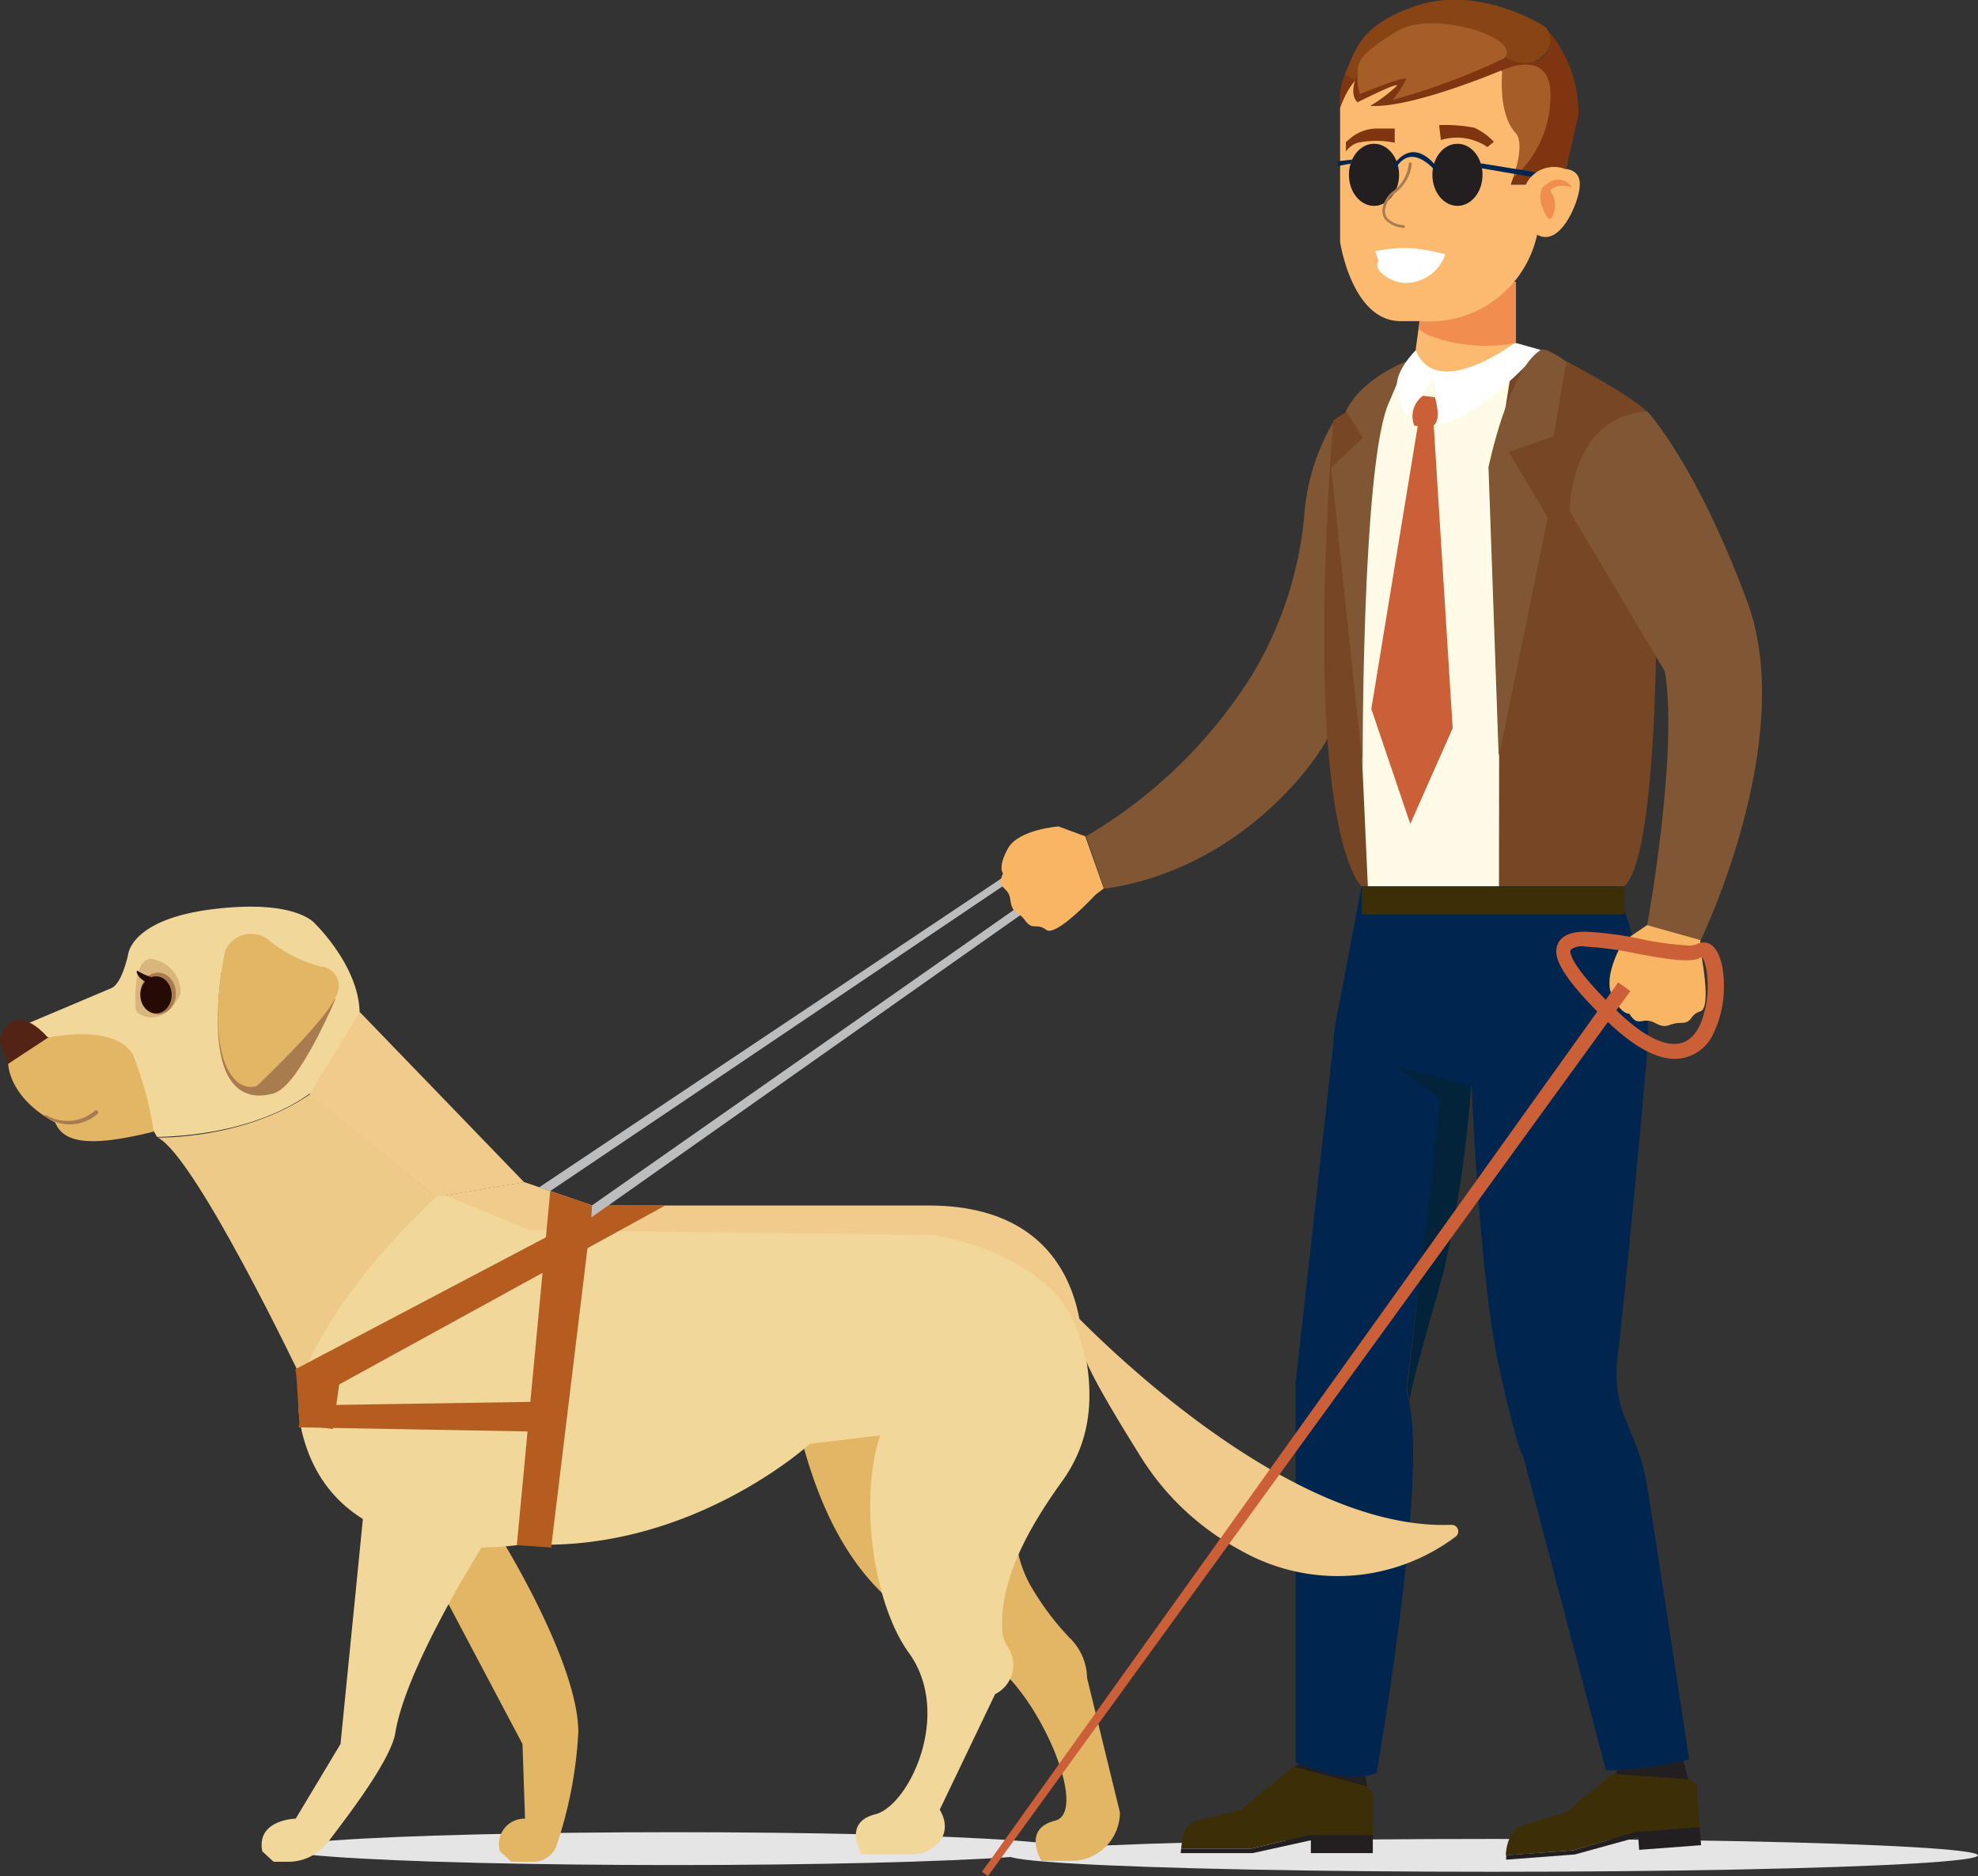 <?xml version="1.0" encoding="UTF-8"?> <svg xmlns="http://www.w3.org/2000/svg" id="Layer_1" data-name="Layer 1" viewBox="0 0 132.5 125.67"><rect x="0" y="0" width="132.5" height="125.67" fill="#333333" stroke="none"/> <defs> <style>.cls-1{fill:#e5e5e5;}.cls-2{fill:#805634;}.cls-3{fill:#774624;}.cls-4{fill:#fffbe7;}.cls-5{fill:#231f20;}.cls-6{fill:#03233a;}.cls-7{fill:#002650;}.cls-8{fill:#3c2f07;}.cls-9{fill:#ca5f38;}.cls-10{fill:#fff;}.cls-11{fill:#fbba6f;}.cls-12{fill:#f28d50;}.cls-13{fill:#7f3610;}.cls-14{fill:#894415;}.cls-15{fill:#a55e27;}.cls-16{fill:#f8b665;}.cls-17{fill:#e2b664;}.cls-18{fill:#f1cb8c;}.cls-19{fill:#f2d79a;}.cls-20{fill:#d9b67e;}.cls-21{fill:#532315;}.cls-22{fill:#a87c4f;}.cls-23{fill:#250a06;}.cls-24{fill:#edca87;}.cls-25{fill:#b55c21;}.cls-26{fill:#bbbdbf;}</style> </defs> <title>11</title> <ellipse class="cls-1" cx="100.01" cy="124.28" rx="32.48" ry="1.1"></ellipse> <ellipse class="cls-1" cx="45.12" cy="123.83" rx="26.27" ry="1.1"></ellipse> <path class="cls-2" d="M380.16,48a14.36,14.36,0,0,1,2-6.33,35.12,35.12,0,0,1,1,13.56,9.17,9.17,0,0,0,.07,3.87L382,62.34c-0.7,1.94-6.09,9.4-15.23,10.68l-1.23-3.51A32.6,32.6,0,0,0,376.66,58.7,25.08,25.08,0,0,0,380.16,48Z" transform="translate(-292.79 -13.49)"></path> <path class="cls-3" d="M397.74,37.7s4.64,2.45,5.38,3.39,1.43,29.22-1.53,31.77H384s-4-3.16-1.9-31.21C382.12,41.65,389.43,36.33,397.74,37.7Z" transform="translate(-292.79 -13.49)"></path> <polygon class="cls-4" points="91.66 60.05 100.41 60.05 100.45 29.84 101.53 22.97 94.22 24.22 91.66 27.6 90.85 42.26 91.66 60.05"></polygon> <polygon class="cls-5" points="108.02 119.41 108.86 117 112.56 117.16 113.24 119.74 108.02 119.41"></polygon> <polygon class="cls-5" points="86.45 118.48 88.03 117.6 91.21 117.6 91.69 120.23 86.45 118.48"></polygon> <path class="cls-6" d="M389.22,87.12l-3.88-2.54,6,1.61a83.5,83.5,0,0,1-1.76,12.09c-0.29,1.36-2.43,8.34-2.35,9.1l-0.18-.78Z" transform="translate(-292.79 -13.49)"></path> <path class="cls-7" d="M379.59,106l2.52-22.62a7,7,0,0,1,.13-1.29L384,72.86h17s2.55,6,2.14,11c-0.34,4.05-1.44,15.82-2,20.63a8.21,8.21,0,0,0,.32,3.5l0.88,2.2a13.55,13.55,0,0,1,.8,2.91c0.74,4.65,2.8,18.24,2.8,18.24a23.76,23.76,0,0,1-5.57.74l-5.53-21s-0.36-.19-1.66-6.15-1.81-18.7-1.81-18.7h0l-4.93-1.26,2.85,2.18L387,106.61l0.18,0.78s0,0,0,.05c1.24,5.43-2.18,24.82-2.18,24.82-2.08.83-5.42-.71-5.42-0.71V106Z" transform="translate(-292.79 -13.49)"></path> <path class="cls-8" d="M398.19,137.43l-4.53.34h0s0-1.6,1.12-2l2.94-.9,3.1-2.56,5.24,0.38,0.39,0.41,0.21,2.79-4.3.32Z" transform="translate(-292.79 -13.49)"></path> <polygon class="cls-5" points="109.8 123.91 109.74 123.05 105.5 124.22 100.89 124.57 100.9 124.27 100.9 124.27 105.4 123.94 109.56 122.71 113.86 122.39 113.95 123.6 109.8 123.91"></polygon> <path class="cls-8" d="M376.62,137.32h-4.71l0.08-.67a1.45,1.45,0,0,1,1.15-1.25l2.77-.68,3.49-2.9,5,1.34,0.36,0.44v2.8h-4.31Z" transform="translate(-292.79 -13.49)"></path> <polygon class="cls-5" points="87.81 124.13 87.81 123.27 83.91 124.13 79.09 124.13 79.12 123.83 79.12 123.83 83.83 123.83 87.65 122.92 91.96 122.92 91.96 124.13 87.81 124.13"></polygon> <rect class="cls-8" x="384.02" y="72.86" width="17.58" height="1.87" transform="translate(492.83 134.11) rotate(180)"></rect> <path class="cls-9" d="M388.91,40.1l-0.8-.1a1.69,1.69,0,0,0-.58,2l0.81,0.11S389.55,42.36,388.91,40.1Z" transform="translate(-292.79 -13.49)"></path> <polygon class="cls-9" points="91.86 47.49 95.03 28.16 96.03 28.33 97.31 48.78 94.47 55.19 91.86 47.49"></polygon> <path class="cls-2" d="M403.13,75.46s2.11-11.55,1.18-17l-6.37-10.71s-0.06-6.38,5.2-6.7c0,0,3.26,3.47,6.69,12.73S406.7,76.5,406.7,76.5,404.17,76.81,403.13,75.46Z" transform="translate(-292.79 -13.49)"></path> <path class="cls-2" d="M387,37.7s-3,1.11-4.06,3.35a14.65,14.65,0,0,1,1.13,1.77l-2.11,2,2.11,20S384,44.26,385.87,40.37Z" transform="translate(-292.79 -13.49)"></path> <path class="cls-10" d="M394.32,36.46L396,36.93s-3.85,4.42-6.81,5l-0.31-3.17L387,41.35a4.76,4.76,0,0,1-.63-1.92c-0.12-1.14,1.28-2.5,1.28-2.5Z" transform="translate(-292.79 -13.49)"></path> <path class="cls-2" d="M396,36.93c0.35-.22,1.71.78,1.71,0.78l-0.85,5-3,1.06,2.61,4.38s-3.28,16.2-3.29,15.94L392.5,44.78S393.83,38.3,396,36.93Z" transform="translate(-292.79 -13.49)"></path> <path class="cls-11" d="M394.28,32.35l0,4.1s-5.31,4-6.66.47l0.34-2.5Z" transform="translate(-292.79 -13.49)"></path> <path class="cls-12" d="M388.34,35.89a10.77,10.77,0,0,0,6,.57l0-4.1L388,34.43l-0.16,1.13Z" transform="translate(-292.79 -13.49)"></path> <path class="cls-11" d="M383.59,18.87l8-1,1.64,0.19A3.84,3.84,0,0,1,395,19.86c0.86,1.72-1,6-1,6h1a2.5,2.5,0,0,1,2.76-1.43v0.1l-2,4.68A7.39,7.39,0,0,1,387.93,35c1.06,0-.27,0-0.27,0l0.27,0-1.37,0c-3.22-.05-4-5.3-4-5.3v-9a10.14,10.14,0,0,1,.78-2.33Z" transform="translate(-292.79 -13.49)"></path> <path class="cls-11" d="M395.62,25.75a1.39,1.39,0,0,1,1.35-1c1.09,0,1.92.21,1.56,1.72s-1.87,4.42-3.59,1.92S395.62,25.75,395.62,25.75Z" transform="translate(-292.79 -13.49)"></path> <path class="cls-13" d="M389.19,21.87l0.12,1a3.65,3.65,0,0,1,3.12.47l0.43-.35a4.35,4.35,0,0,0-1.29-.94A10.15,10.15,0,0,0,389.19,21.87Z" transform="translate(-292.79 -13.49)"></path> <path class="cls-13" d="M386.22,22.13v0.92a6.22,6.22,0,0,0-2.48,0,1.57,1.57,0,0,0-.79.59V23l0.3-.25a2.77,2.77,0,0,1,1.78-.65h1.19Z" transform="translate(-292.79 -13.49)"></path> <ellipse class="cls-5" cx="98.16" cy="11.71" rx="0.71" ry="1.02"></ellipse> <ellipse class="cls-5" cx="91.66" cy="11.71" rx="0.71" ry="1.02"></ellipse> <path class="cls-12" d="M398.11,26.06s-0.74-1.21-2,0a1.87,1.87,0,0,0,0,.82C396.2,27.07,396.51,25.47,398.11,26.06Z" transform="translate(-292.79 -13.49)"></path> <path class="cls-12" d="M396,27.06s0.42,1.44.73,1a1.55,1.55,0,0,0,0-1.64c-0.31-.63.23-0.52,0.23-0.52S395.77,25.45,396,27.06Z" transform="translate(-292.79 -13.49)"></path> <path class="cls-13" d="M395,25.82h-1s1.53-4,.67-5.74c0,0-2.15-3.81-4.45-4,0,0,4.63,2.3,5.8,1.32a1.39,1.39,0,0,0,.31-2l0,0a5.78,5.78,0,0,1,1,1.33,8.13,8.13,0,0,1,1.18,4.53l-0.82,3.57A2.13,2.13,0,0,0,395,25.82Z" transform="translate(-292.79 -13.49)"></path> <path class="cls-13" d="M391.44,17.67a8,8,0,0,1-6.87.51s-1.22.29-2,2.52c0,0-.62-2.64,2.69-5C386.45,14.87,384.5,18.84,391.44,17.67Z" transform="translate(-292.79 -13.49)"></path> <path class="cls-5" d="M386.38,14.91s-0.94,1.84,5.07,2.46c0,0-5,1-6.87-1A6.35,6.35,0,0,1,386.38,14.91Z" transform="translate(-292.79 -13.49)"></path> <path class="cls-14" d="M383.59,18.87l-0.72-.39c0.73-1.56.9-3.24,4.66-4.56,4.31-1.51,8.7,1.3,8.81,1.41a1.39,1.39,0,0,1-.31,2c-1.17,1-3.17-.38-3.17-0.38,0.5,0.05,0,.92.34,1.1l-1.64-.19Z" transform="translate(-292.79 -13.49)"></path> <path class="cls-15" d="M394.17,25.4s0.8-2.31.15-3c-1.23-1.31-.89-4.21-0.89-4.21s3.38-1.63,3.22,1.91A7.31,7.31,0,0,1,394.17,25.4Z" transform="translate(-292.79 -13.49)"></path> <path class="cls-13" d="M393.43,18.18s-6.09,2.59-8.85,2.4a9.94,9.94,0,0,0,1.79-1.35c0.07-.26-2.64,1.11-2.64,1.11s-0.88-.6.44-2.72S394.63,16.34,393.43,18.18Z" transform="translate(-292.79 -13.49)"></path> <path class="cls-15" d="M393.54,17.4a44.38,44.38,0,0,1-7.46,2.78,6.41,6.41,0,0,0,.9-1.39c0-.27-3.09,1-3.09,1a3.39,3.39,0,0,1-.16-1.35c0-.89.21-1.37,2.65-2.86S394.92,16.1,393.54,17.4Z" transform="translate(-292.79 -13.49)"></path> <path class="cls-16" d="M406.7,77.17s0.78,3.82,0,4.06-0.47.78-1.33,0.78-0.86.47-1.72,0-1.09.39-1.72-.62c0,0-.55.08-1.17-1.25s0.78-3.61.78-3.61l1.58-1.07,3.57,1v0.68Z" transform="translate(-292.79 -13.49)"></path> <path class="cls-17" d="M319.49,114.62l8.3,15.69,0.17,5a1.71,1.71,0,0,0-1.68,2.19l0.76,0.7h1.51a1.67,1.67,0,0,0,1.49-1,28.2,28.2,0,0,0,1.49-7.67c0-4.71-5.25-13.11-5.25-13.11Z" transform="translate(-292.79 -13.49)"></path> <path class="cls-18" d="M365.28,104.83S366.37,94.24,355,94.24H332.49l-4.59-1.57-5.93,1S329.45,106.51,365.28,104.83Z" transform="translate(-292.79 -13.49)"></path> <path class="cls-17" d="M346.51,110l-4.7.56,8.29-14s8.73,1.23,10.08,7.61a43.56,43.56,0,0,1,.64,11.1A8,8,0,0,0,362,120a18.36,18.36,0,0,0,2.42,3.18,3.83,3.83,0,0,1,1.19,2.71l2.2,9a3.25,3.25,0,0,1-3.25,3.25h-2s-1.34-2.13.9-2.69-0.86-8-4-10.41S349.76,122.24,346.51,110Z" transform="translate(-292.79 -13.49)"></path> <path class="cls-19" d="M293.53,82.52s6-2.54,6.72-2.84,1.12-2.24,1.12-2.24,0.15-2.39,5.75-3.06,6.79,1,6.79,1,4.33,4.18,2.54,8-6.87,6.12-13.14,6.27C303.31,89.69,299.88,82.75,293.53,82.52Z" transform="translate(-292.79 -13.49)"></path> <path class="cls-20" d="M304.88,80.08a2.21,2.21,0,0,0-1.57-2.26c-1.51-.66-1.49,2.2-1.44,3.15a0.56,0.56,0,0,0,.31.48C302.72,81.72,303.88,82,304.88,80.08Z" transform="translate(-292.79 -13.49)"></path> <path class="cls-19" d="M351.75,109.64l-4.7.56s-8.06,7.39-19.15,6.72c0,0-13,2.35-15-8.06,0,0-1.79-8.4,9.07-15.56l6.27,2.58,27.1,0.34s8.73,1.23,10.08,7.61c0.87,4.15,0,6.8-1.48,8.88-2.89,4-4.21,7.22-4,10.14a2,2,0,0,0,.33.91,2.18,2.18,0,0,1-.82,3.21l-3.71,7.74c1,1.68-.36,3-2,3h-3.22s-1.34-2.13.9-2.69,5.2-6.69,2.27-10.79C351.32,121,350.3,114,351.75,109.64Z" transform="translate(-292.79 -13.49)"></path> <path class="cls-21" d="M293.65,85.57L296,83s-2.17-2.69-3.21,0v0.3Z" transform="translate(-292.79 -13.49)"></path> <path class="cls-17" d="M303.09,89.29a23.76,23.76,0,0,0-1.38-5.12C300.51,82,296,83,296,83l-2.66,1.75s0,2.24,3.15,3.93C297.05,90.06,298.82,90.35,303.09,89.29Z" transform="translate(-292.79 -13.49)"></path> <ellipse class="cls-22" cx="10.59" cy="66.55" rx="1.19" ry="1.4"></ellipse> <ellipse class="cls-23" cx="10.45" cy="66.64" rx="1.05" ry="1.24"></ellipse> <polygon class="cls-18" points="24.1 67.79 35.11 79.19 29.18 80.19 20.74 73.29 24.1 67.79"></polygon> <path class="cls-18" d="M363.93,100.63s14.14,15.46,26.08,15a0.44,0.44,0,0,1,.29.79,13.14,13.14,0,0,1-14.37.94,17.83,17.83,0,0,1-6.82-6.44c-1.53-2.45-3.53-5.76-3.7-6.72A9.84,9.84,0,0,0,363.93,100.63Z" transform="translate(-292.79 -13.49)"></path> <path class="cls-24" d="M313,105.87s-7.1-14.91-9.64-16.18c0,0,5.79.14,10.22-2.92L322,93.68S315.23,99.75,313,105.87Z" transform="translate(-292.79 -13.49)"></path> <path class="cls-19" d="M317.16,114.62l-1.56,15.69-3,5s-2.66.06-2.24,2.19l0.76,0.7h1a3.36,3.36,0,0,0,2.65-1.33c1.24-1.64,4.2-5.46,4.5-7.3,0.75-4.65,6.26-13.19,6.26-13.19Z" transform="translate(-292.79 -13.49)"></path> <path class="cls-22" d="M297.38,88.81a2.89,2.89,0,0,1-1.62-.59h0a0.14,0.14,0,0,1,.19,0,2.79,2.79,0,0,0,3.18-.32,0.14,0.14,0,0,1,.2,0,0.14,0.14,0,0,1,0,.2A2.9,2.9,0,0,1,297.38,88.81Z" transform="translate(-292.79 -13.49)"></path> <path class="cls-23" d="M303.12,79a4.5,4.5,0,0,1-1.16-.5s-0.2.49,1.2,1.08C303.74,79.89,303.12,79,303.12,79Z" transform="translate(-292.79 -13.49)"></path> <path class="cls-22" d="M315.26,80.41s-2.44,5.82-4.11,6.31c-1.28.38-4.69,0.76-3.54-8.09Z" transform="translate(-292.79 -13.49)"></path> <path class="cls-17" d="M307.9,77.11a1.9,1.9,0,0,1,3-.56,9,9,0,0,0,3.39,1.68,1.31,1.31,0,0,1,1.08,1.85c-0.56,1.62-5.37,6.15-5.37,6.15s-1.31.55-2.13-1.5C306.77,81.89,307.9,77.11,307.9,77.11Z" transform="translate(-292.79 -13.49)"></path> <ellipse class="cls-5" cx="97.63" cy="11.71" rx="1.68" ry="2.08"></ellipse> <ellipse class="cls-5" cx="92.04" cy="11.71" rx="1.68" ry="2.08"></ellipse> <path class="cls-7" d="M389,24.64s-1.44-2.07-2.84-.12l0.11,0.31s0.79-1.93,2.67.09Z" transform="translate(-292.79 -13.49)"></path> <path class="cls-22" d="M386.8,28.77a0.1,0.1,0,0,0,0-.2,1.66,1.66,0,0,1-1.08-.47,0.81,0.81,0,0,1-.12-0.7,1.66,1.66,0,0,1,.67-1,2.81,2.81,0,0,0,1.09-1.92,0.1,0.1,0,0,0-.08-0.11,0.1,0.1,0,0,0-.12.08,2.61,2.61,0,0,1-1,1.81,1.84,1.84,0,0,0-.73,1.08,1,1,0,0,0,.15.86,1.83,1.83,0,0,0,1.23.55h0Z" transform="translate(-292.79 -13.49)"></path> <polygon class="cls-7" points="99.31 10.96 102.88 11.54 102.56 11.84 99.29 11.28 99.1 10.96 99.31 10.96"></polygon> <polygon class="cls-7" points="90.58 10.69 89.62 10.8 89.62 11.12 90.47 10.96 90.58 10.69"></polygon> <polygon class="cls-25" points="44.56 80.75 20.22 94.11 19.78 91.72 40.62 80.75 44.56 80.75"></polygon> <polygon class="cls-25" points="36.86 79.78 34.62 103.5 36.92 103.66 39.7 80.75 36.86 79.78"></polygon> <polygon class="cls-25" points="20.31 94.14 35.81 93.9 35.68 95.89 20 95.61 20.31 94.14"></polygon> <polygon class="cls-25" points="22.96 91.05 22.3 95.72 20.07 95.43 19.85 92.12 22.96 91.05"></polygon> <polygon class="cls-26" points="71.11 58.71 39.66 80.74 39.61 81.55 71.71 58.93 71.11 58.71"></polygon> <polygon class="cls-26" points="69.34 57.9 36.86 79.78 36.12 79.53 69.34 57.33 69.34 57.9"></polygon> <path class="cls-16" d="M366.18,73.42s-2.65,2.86-3.3,2.36-0.91.07-1.41-.62-0.88-.42-1-1.4-1-.66-0.49-1.76c0,0-.38-0.4.33-1.68s3.39-1.47,3.39-1.47l1.79,0.66L366.73,73Z" transform="translate(-292.79 -13.49)"></path> <polygon class="cls-9" points="66.18 125.67 65.78 125.38 108.4 65.8 109.21 66.39 66.18 125.67"></polygon> <path class="cls-9" d="M405,84.42c-1.29,0-2.82-.85-4.55-2.52-3.42-3.31-3.6-4.46-3.32-5.15,0.34-.85,1.52-0.85,1.9-0.85a23,23,0,0,1,3.68.49,20.59,20.59,0,0,0,3.12.43,1.38,1.38,0,0,0,.6-0.08,1,1,0,0,1,.47-0.12c1,0,1.37,1.49,1.37,2.89a7.18,7.18,0,0,1-.69,3.18A2.86,2.86,0,0,1,405,84.42Zm-6-7.52a1.21,1.21,0,0,0-1,.22c-0.05.13-.15,0.93,3.08,4.06,1.51,1.47,2.85,2.24,3.86,2.24,1.21,0,1.77-1.13,2-2.07,0.5-1.76.13-3.56-.17-3.75-0.59.44-2.38,0.13-4.33-.23A22.47,22.47,0,0,0,399,76.9Z" transform="translate(-292.79 -13.49)"></path> <path class="cls-10" d="M389.61,30.52l-1-.22a8.18,8.18,0,0,0-3-.1l-0.7.11L385.13,31c-0.41.52,0.76,1.39,1.69,1.44A2.82,2.82,0,0,0,389.61,30.52Z" transform="translate(-292.79 -13.49)"></path> </svg> 